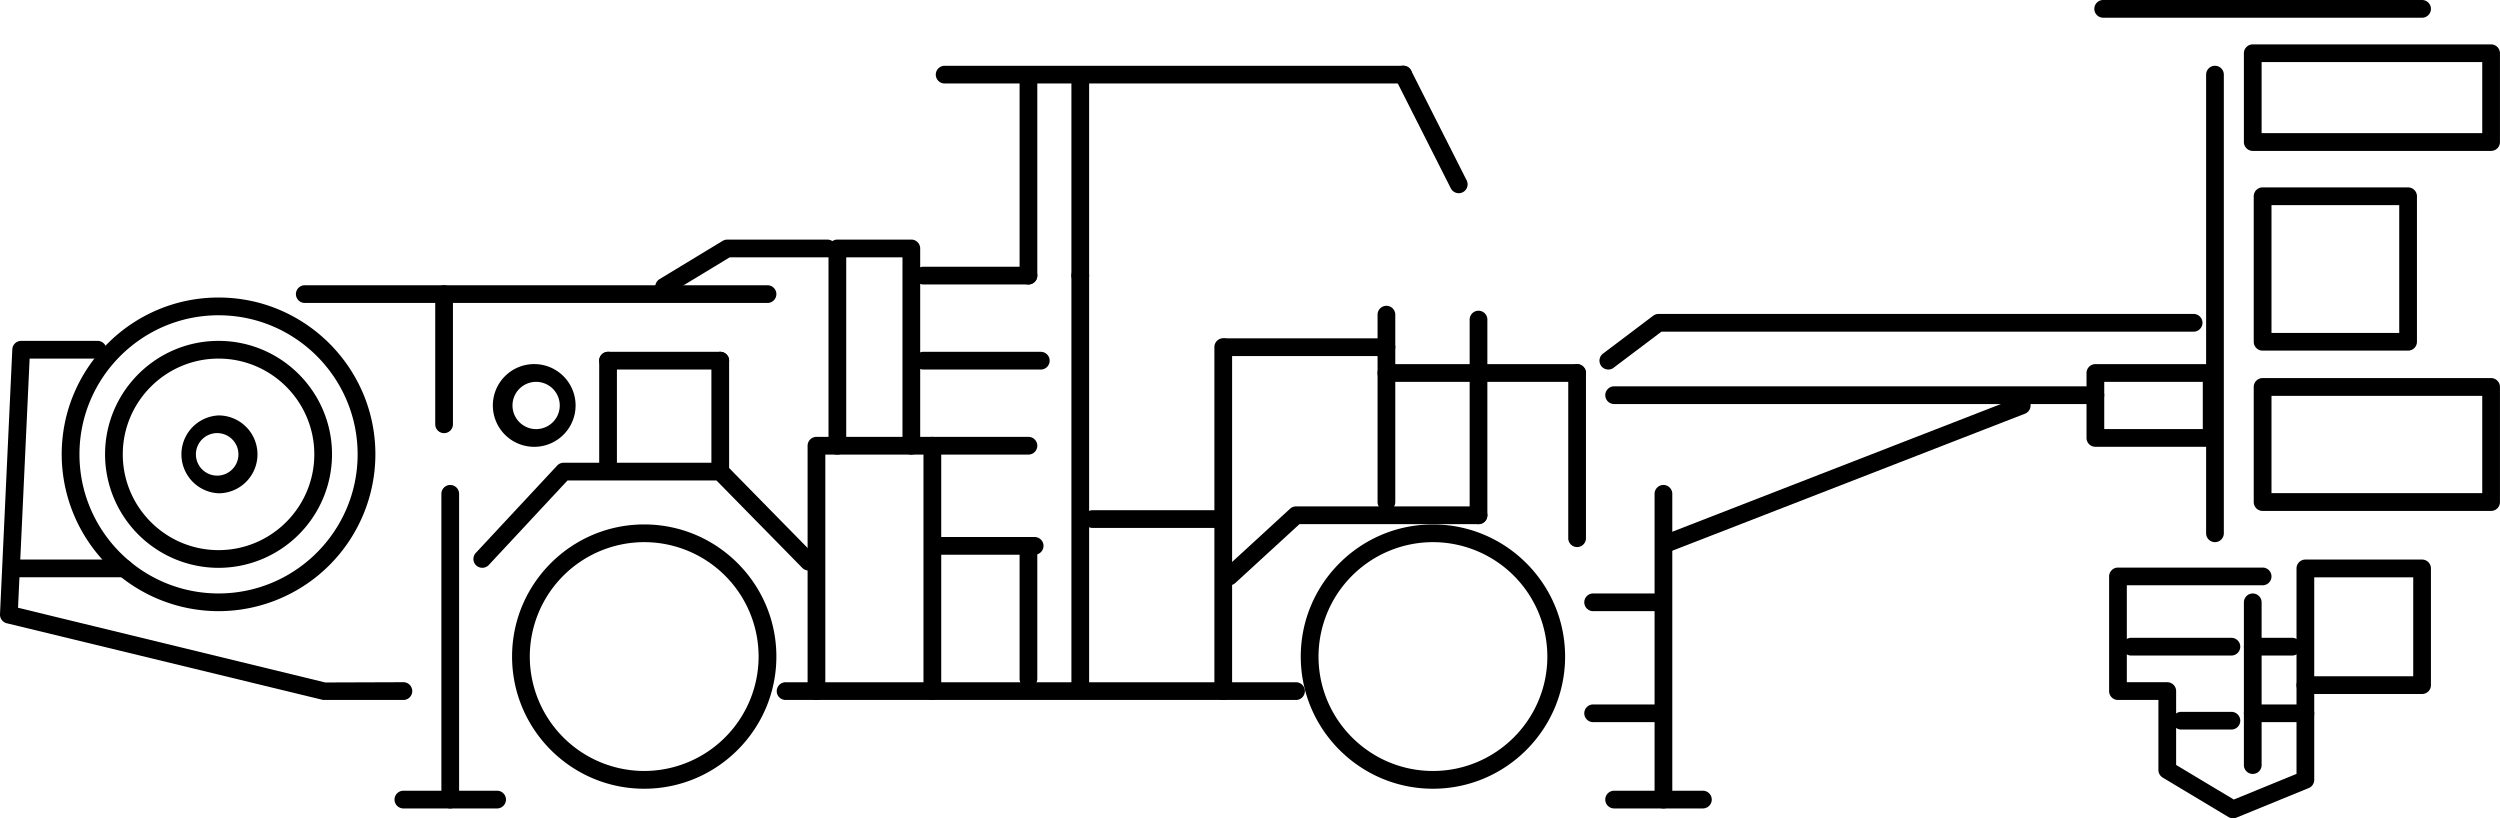 <svg version="1.1" class="svg-icon--drill-rig" xmlns="http://www.w3.org/2000/svg" x="0" y="0" viewBox="0 0 56.442 18.475" xml:space="preserve">
  <switch>
    <g>
      <path d="M14.544 17.807c-1.645 0-2.983-1.339-2.983-2.984s1.338-2.983 2.983-2.983 2.984 1.338 2.984 2.983-1.339 2.984-2.984 2.984zm0-5.567a2.586 2.586 0 0 0-2.583 2.583 2.586 2.586 0 0 0 2.583 2.583 2.586 2.586 0 0 0 2.583-2.583 2.584 2.584 0 0 0-2.583-2.583zM32.351 17.807c-1.645 0-2.984-1.339-2.984-2.984s1.339-2.983 2.984-2.983 2.984 1.338 2.984 2.983-1.339 2.984-2.984 2.984zm0-5.567a2.586 2.586 0 0 0-2.583 2.583c0 1.425 1.159 2.583 2.583 2.583s2.583-1.159 2.583-2.583a2.585 2.585 0 0 0-2.583-2.583zM10.165 18.252a.2.2 0 0 1-.2-.2v-6.903c0-.11.09-.2.2-.2s.2.09.2.2v6.903a.2.2 0 0 1-.2.2z"/>
      <path d="M11.223 18.252H9.107c-.11 0-.2-.09-.2-.2s.09-.2.2-.2h2.116c.11 0 .2.09.2.2s-.09.2-.2.2zM37.555 18.252a.2.2 0 0 1-.2-.2v-6.903c0-.11.09-.2.2-.2s.2.09.2.2v6.903a.2.2 0 0 1-.2.2z"/>
      <path d="M38.446 18.252h-2.004c-.11 0-.2-.09-.2-.2s.09-.2.2-.2h2.004c.11 0 .2.09.2.2s-.09.2-.2.2zM4.934 13.798a3.545 3.545 0 0 1-3.541-3.541c0-1.952 1.588-3.54 3.541-3.54s3.541 1.588 3.541 3.54a3.545 3.545 0 0 1-3.541 3.541zm0-6.68c-1.731 0-3.14 1.408-3.14 3.14s1.409 3.14 3.14 3.14 3.14-1.409 3.14-3.14-1.408-3.14-3.14-3.14z"/>
      <path d="M4.934 12.82a2.565 2.565 0 0 1-2.562-2.562c0-1.413 1.149-2.562 2.562-2.562s2.562 1.149 2.562 2.562a2.565 2.565 0 0 1-2.562 2.562zm0-4.724c-1.192 0-2.162.97-2.162 2.162s.97 2.162 2.162 2.162 2.162-.97 2.162-2.162-.97-2.162-2.162-2.162z"/>
      <path d="M4.934 11.137a.88.88 0 0 1 0-1.758.879.879 0 1 1 0 1.758zm0-1.358a.48.48 0 1 0 0 .958.48.48 0 0 0 0-.958z"/>
      <path d="M9.107 15.803H7.296L.152 14.071A.201.201 0 0 1 0 13.867l.278-5.98a.2.2 0 0 1 .2-.191h1.726c.11 0 .2.09.2.2s-.09.2-.2.2H.669l-.262 5.625 6.936 1.687 1.764-.006a.2.2 0 0 1 0 .401zM17.328 6.84H6.881c-.11 0-.2-.09-.2-.2s.09-.2.2-.2h10.447c.11 0 .2.09.2.2s-.09.2-.2.2zM29.26 15.803H17.736c-.11 0-.2-.09-.2-.2s.09-.2.2-.2H29.26c.11 0 .2.09.2.2s-.09.2-.2.2z"/>
      <path d="M21.049 15.803a.2.2 0 0 1-.2-.2v-5.339h-2.216v5.339c0 .11-.09.2-.2.2s-.2-.09-.2-.2v-5.54c0-.11.09-.2.2-.2h2.617c.11 0 .2.09.2.2v5.54a.202.202 0 0 1-.201.2z"/>
      <path d="M20.575 10.263a.2.2 0 0 1-.2-.2V5.81h-1.27v4.253c0 .11-.09.2-.2.2s-.2-.09-.2-.2V5.609c0-.11.09-.2.2-.2h1.67c.11 0 .2.09.2.2v4.454a.2.2 0 0 1-.2.2zM18.256 12.881a.2.2 0 0 1-.143-.06l-1.937-1.973h-3.364l-1.777 1.908a.202.202 0 0 1-.283.01.2.2 0 0 1-.01-.283l1.837-1.972a.2.2 0 0 1 .146-.064h3.535c.054 0 .105.022.143.06l1.995 2.033a.2.2 0 0 1-.142.341zM27.757 13.214a.2.2 0 0 1-.135-.348l1.503-1.38a.2.2 0 0 1 .135-.053h4.12c.11 0 .2.09.2.2s-.09.2-.2.2h-4.042l-1.446 1.327a.197.197 0 0 1-.135.054z"/>
      <path d="M27.617 15.803a.2.2 0 0 1-.2-.2V7.836c0-.11.09-.2.2-.2s.2.09.2.2v7.766a.2.2 0 0 1-.2.201z"/>
      <path d="M31.301 8.039h-3.625c-.11 0-.2-.09-.2-.2s.09-.2.2-.2h3.625c.11 0 .2.09.2.2s-.09.2-.2.2zM33.38 11.834a.2.2 0 0 1-.2-.2V7.215c0-.11.09-.2.2-.2s.2.09.2.2v4.419a.2.2 0 0 1-.2.2zM35.606 12.351a.2.2 0 0 1-.2-.2v-3.73c0-.11.09-.2.2-.2s.2.09.2.2v3.73a.2.2 0 0 1-.2.2zM37.444 13.798h-1.476c-.11 0-.2-.09-.2-.2s.09-.2.2-.2h1.476c.11 0 .2.09.2.2s-.09.2-.2.2zM37.444 16.304h-1.476c-.11 0-.2-.09-.2-.2s.09-.2.2-.2h1.476c.11 0 .2.09.2.2s-.09.2-.2.2zM47.307 9.122H36.442c-.11 0-.2-.09-.2-.2s.09-.2.2-.2h10.865c.11 0 .2.09.2.2s-.09.2-.2.2zM24.389 15.668a.2.2 0 0 1-.2-.2V6.222c0-.11.09-.2.2-.2s.2.09.2.2v9.246a.2.2 0 0 1-.2.2zM23.219 6.422h-2.375c-.11 0-.2-.09-.2-.2s.09-.2.2-.2h2.375a.2.2 0 1 1 0 .4z"/>
      <path d="M23.219 6.422a.2.2 0 0 1-.2-.2v-4.37c0-.11.09-.2.2-.2s.2.09.2.2v4.37a.2.2 0 0 1-.2.2zM24.389 6.422a.2.2 0 0 1-.2-.2v-4.37c0-.11.09-.2.2-.2s.2.09.2.2v4.37a.2.2 0 0 1-.2.2z"/>
      <path d="M31.681 1.885H21.327c-.11 0-.2-.09-.2-.2s.09-.2.2-.2h10.354a.2.2 0 1 1 0 .4z"/>
      <path d="M32.934 4.362a.203.203 0 0 1-.179-.11l-1.253-2.478a.2.2 0 0 1 .357-.181l1.253 2.478a.2.2 0 0 1-.178.291zM23.498 8.343h-2.654c-.11 0-.2-.09-.2-.2s.09-.2.2-.2h2.654a.2.2 0 1 1 0 .4zM23.219 10.263h-2.171c-.11 0-.2-.09-.2-.2s.09-.2.2-.2h2.171a.2.2 0 1 1 0 .4zM23.359 12.524h-2.171c-.11 0-.2-.09-.2-.2s.09-.2.2-.2h2.171c.11 0 .2.09.2.2s-.09.2-.2.2z"/>
      <path d="M23.219 15.524a.2.2 0 0 1-.2-.2v-3c0-.11.09-.2.2-.2s.2.09.2.2v3a.199.199 0 0 1-.2.2zM27.45 11.919h-2.783c-.11 0-.2-.09-.2-.2s.09-.2.2-.2h2.783a.2.2 0 1 1 0 .4zM13.728 10.688a.2.2 0 0 1-.2-.2V8.143c0-.11.09-.2.2-.2s.2.09.2.2v2.345a.2.2 0 0 1-.2.2zM16.261 10.848a.2.2 0 0 1-.2-.2V8.143c0-.11.09-.2.2-.2s.2.09.2.2v2.505a.2.2 0 0 1-.2.2z"/>
      <path d="M16.261 8.343h-2.533c-.11 0-.2-.09-.2-.2s.09-.2.2-.2h2.533c.11 0 .2.09.2.2s-.09.2-.2.2zM10.026 9.779a.2.2 0 0 1-.2-.2V6.64c0-.11.09-.2.2-.2s.2.09.2.2v2.939a.2.2 0 0 1-.2.2zM2.808 13.033H.423c-.11 0-.2-.09-.2-.2s.09-.2.2-.2h2.385c.11 0 .2.09.2.2s-.09.2-.2.2zM12.104 10.087a.934.934 0 1 1 0-1.866.934.934 0 0 1 0 1.866zm0-1.466a.533.533 0 1 0 0 1.067.533.533 0 0 0 0-1.067zM36.312 8.343a.2.2 0 0 1-.121-.36l1.132-.854a.203.203 0 0 1 .121-.041h12.081c.11 0 .2.09.2.2s-.09.2-.2.2H37.51l-1.078.813a.189.189 0 0 1-.12.042zM31.301 11.535a.2.2 0 0 1-.2-.2V7.104c0-.11.09-.2.2-.2s.2.09.2.2v4.231a.2.2 0 0 1-.2.2z"/>
      <path d="M35.606 8.621h-4.305c-.11 0-.2-.09-.2-.2s.09-.2.2-.2h4.305a.2.2 0 1 1 0 .4zM50.007 12.24a.2.2 0 0 1-.2-.2V1.685c0-.11.09-.2.2-.2s.2.09.2.2V12.04a.2.2 0 0 1-.2.2zM54.683.4h-7.2c-.11 0-.2-.09-.2-.2s.09-.2.2-.2h7.2c.11 0 .2.09.2.2s-.09.2-.2.2zM56.241 3.407H50.86a.2.2 0 0 1-.2-.2V1.202c0-.11.09-.2.2-.2h5.381c.11 0 .2.09.2.2v2.004a.2.2 0 0 1-.2.201zm-5.181-.401h4.981V1.402H51.06v1.604zM54.367 7.916h-3.285a.2.2 0 0 1-.2-.2V4.431c0-.11.09-.2.2-.2h3.285c.11 0 .2.09.2.2v3.285a.2.2 0 0 1-.2.2zm-3.084-.4h2.884V4.631h-2.884v2.885zM56.241 11.535h-5.159a.2.2 0 0 1-.2-.2V8.736c0-.11.09-.2.2-.2h5.159c.11 0 .2.09.2.2v2.598a.2.2 0 0 1-.2.201zm-4.958-.401h4.758V8.937h-4.758v2.197zM54.683 15.668h-2.635a.2.2 0 0 1-.2-.2v-2.635c0-.11.09-.2.2-.2h2.635c.11 0 .2.09.2.2v2.635a.2.2 0 0 1-.2.2zm-2.435-.4h2.235v-2.234h-2.235v2.234z"/>
      <path d="M50.415 18.475a.2.2 0 0 1-.103-.029l-1.485-.891a.2.2 0 0 1-.097-.171v-1.581h-.913a.2.2 0 0 1-.2-.2v-2.589c0-.11.09-.2.2-.2h3.266c.11 0 .2.09.2.2s-.09.2-.2.2h-3.066v2.188h.913c.11 0 .2.09.2.2v1.668l1.302.781 1.416-.579v-2.004c0-.11.09-.2.2-.2s.2.09.2.2v2.139a.2.2 0 0 1-.125.185l-1.633.668a.193.193 0 0 1-.075.015z"/>
      <path d="M50.86 17.473a.2.2 0 0 1-.2-.2v-3.674c0-.11.09-.2.2-.2s.2.09.2.2v3.674a.2.2 0 0 1-.2.2zM50.378 14.8h-2.264c-.11 0-.2-.09-.2-.2s.09-.2.2-.2h2.264c.11 0 .2.09.2.2s-.09.2-.2.2zM50.378 16.471h-1.132c-.11 0-.2-.09-.2-.2s.09-.2.2-.2h1.132c.11 0 .2.09.2.2s-.09.2-.2.2z"/>
      <path d="M51.751 14.8h-.891c-.11 0-.2-.09-.2-.2s.09-.2.2-.2h.891c.11 0 .2.09.2.2s-.09.2-.2.2zM52.048 16.304H50.86c-.11 0-.2-.09-.2-.2s.09-.2.2-.2h1.188c.11 0 .2.09.2.2s-.09.2-.2.2zM37.66 12.457a.2.2 0 0 1-.073-.387l7.985-3.103a.2.2 0 0 1 .145.373l-7.985 3.103a.2.2 0 0 1-.072.014zM49.932 10.087h-2.625a.2.2 0 0 1-.2-.2V8.421c0-.11.09-.2.2-.2h2.625c.11 0 .2.09.2.2v1.466a.199.199 0 0 1-.2.2zm-2.425-.4h2.225V8.621h-2.225v1.066zM14.994 6.673a.202.202 0 0 1-.171-.097.199.199 0 0 1 .067-.274l1.424-.863a.199.199 0 0 1 .104-.029h2.264c.11 0 .2.09.2.2s-.09.2-.2.2h-2.208l-1.376.834a.195.195 0 0 1-.104.029z"/>
    </g>
  </switch>
</svg>